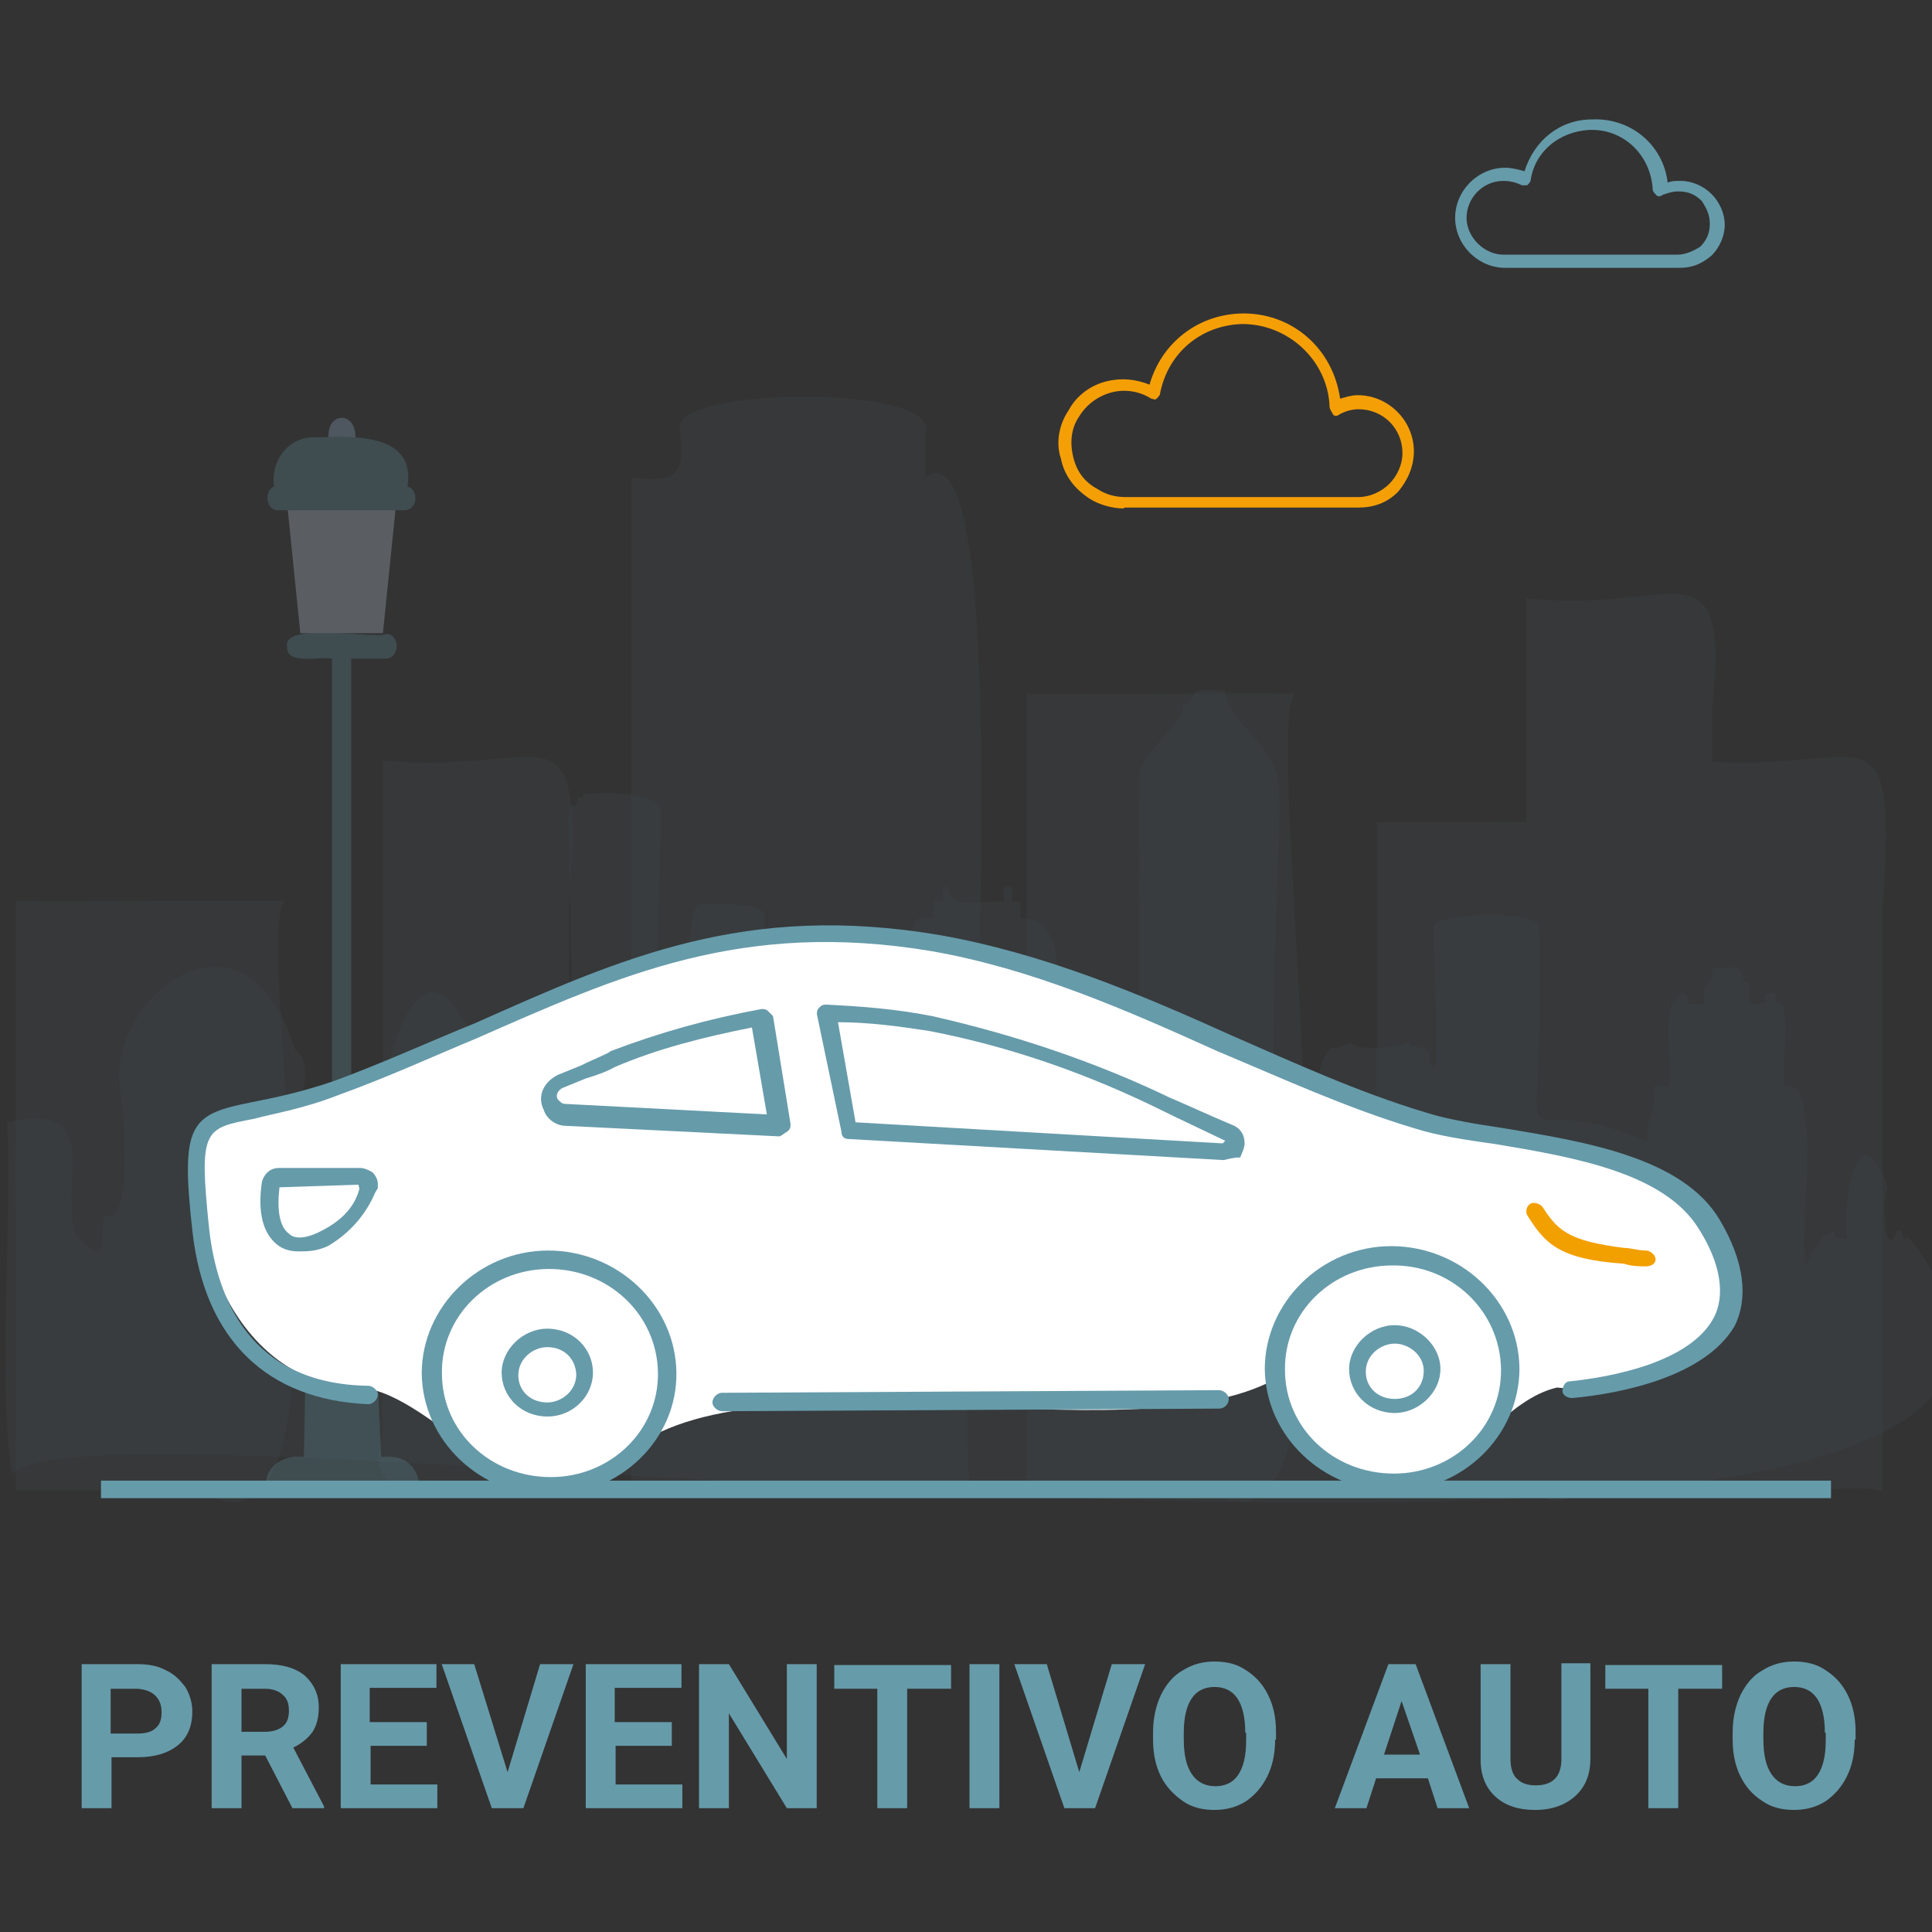 <?xml version="1.0" encoding="utf-8"?>
<!-- Generator: Adobe Illustrator 25.1.0, SVG Export Plug-In . SVG Version: 6.00 Build 0)  -->
<svg version="1.1" id="Livello_1" xmlns="http://www.w3.org/2000/svg" xmlns:xlink="http://www.w3.org/1999/xlink" x="0px" y="0px"
	 viewBox="0 0 220 220" style="enable-background:new 0 0 220 220;" xml:space="preserve">
<rect x="0" y="0" width="220" height="220" fill="#333333" stroke="none"/>
<style type="text/css">
	.st0{opacity:5.000000e-02;fill:#669BAA;}
	.st1{opacity:5.000000e-02;}
	.st2{fill:#669BAA;}
	.st3{opacity:0.24;}
	.st4{fill:#D6E6F7;}
	.st5{fill:#A1C5EA;}
	.st6{fill:#FFFFFF;}
	.st7{fill:#F29F00;}
	.st8{fill:none;stroke:#669BAA;stroke-width:2;stroke-miterlimit:10;}
	.st9{fill:#F59F07;}
</style>
<path class="st0" d="M217.9,141.6c-0.4-0.6-0.3-0.7-1-0.6c-0.4,0.2-0.1-1.3-0.9-0.8c-1.5,3.7-1.7-4.3-1-4.9
	c-3.3-9.2-5.2,0.7-4.7,5.7c-0.9,0-1.5,0.2-1.4-0.8c-1.3,0.3-2.4,1.9-3.2,3.8c-1-3.3,2-21.2-2.4-20.4c-0.6-0.7,0.9-10-0.9-9.4
	c-0.5-0.4,0.3-1.5-1-1.1c-0.8-0.2,0.1,1.4-0.8,1.1c-2.8,0.8-0.1-2.7-2.2-2.4c0.4-2.4-1.9-1.5-3.4-1.6c0.3,1.8-1.5,1.9-0.9,4
	c-0.1,0.2-1.5,0-1.8,0.1c0.2-1.1-1.3-2-1.3-0.4c-1.8-0.4-0.6,8.6-0.9,9.7c-0.5,0.3-2.1-0.5-1.8,0.7c0.4,2.4-1.1,3.3-0.7,5.7
	c-17.4-7.6-11.4,8.1-12.3-24.7c-1.3-1.6-10.2-1.4-11.9-0.1c-0.6-0.7,1,21.8-0.6,15.3c-0.1-1.9-2-0.8-2.4-1.8c-0.5,0.4-6,1.2-6.5,0
	c-0.7,0.2-1.1,0.7-2.3,0.6c-3.5,3.3,0.3,12.6-3.4,13.7c-6,3.4-1.4-41.6-2.8-44.7c-1-4.1-5.7-6.3-5.9-9.6c-5.4-0.6-2.5,0.8-4.8,1.6
	c-0.1,2.9-5.5,5.3-5,9.2c-0.1,2.7,0.2,38.9-0.1,40.3c0,0-8.8,0-8.8,0c-0.1-1.6-0.4-1.9-2-1.7c0.1-1.4-0.1-9.2,0-10.4
	c2.2-4.3,2.6-13.4-2.3-13.1c-0.9-0.2,0.5-2.4-1.2-1.9c-0.3-0.3,0.4-2.1-0.6-1.7c-0.8-0.3-0.2,1.4-0.4,1.7c-2.3-0.3-6,1.1-6.4-1.7
	c-1-0.4-0.3,1.5-0.6,1.7c-1.8-0.7-0.5,1.5-1.2,1.9c-3-0.7-1,1.9-3.7,1.5c-0.2,7.6,2.2,19.9,1.3,27.9c-1.8-0.1-10.9,0.5-12.3-0.3
	c-1.4-0.3-3.7,0.3-4.3,2.4c0,0,0-31.8,0-31.8c-0.2-1.7-5.3-1.3-7.2-1.3c-2.7-1-0.8,21.3-1.3,22.7c-1,1.4-0.5-3.1-2.3-0.6
	c-2.9,5.8-0.5-33.9-1.2-33.3c-0.9-1.6-6.2-1.6-8.7-1.4c0.2,0.6-0.3,0.4-0.6,0.4c-0.2,0.7,0,1.1-0.9,0.9c-0.6,0.6,1.2,34.7-0.6,34.1
	c0-0.2-3.6,0.3-3.3-0.2c0.6-1.3-1.7-1.8-1.6-0.6c0.4,1.2-0.9,0.7-1.5,0.8c-4.4,4.1,0.7-4.3-4.3-8.1c-7-15.1-12.1,10.3-10.4,17.9
	c-1.6-1.6-2.5-4.5-5.3-3.8c-8.8,1.2-0.3-9.6-4.3-12.3c-5.8-18.4-21.1-5.9-20,4c0.3,1.3,1.8,16.9-1.8,14.8c-0.4,2.8,0.7,6.5-3.2,2.3
	c-1.9-5.8,3.5-15.4-7.8-12.8c0.6,9.9-1.1,31.4,0.6,40.1C10.8,156.2,259.5,196,217.9,141.6z"/>
<g class="st1">
	<path class="st2" d="M193.2,86.6c0,25.5,0,51.2,0,76.6c-3.7,11.7,14.9,4.8,21.2,6.6c0-5.4,0-12.2,0-17.5c0-16.3,0-33.1,0-49.4
		C216,79,212.5,88.3,193.2,86.6z"/>
	<path class="st2" d="M173.8,68.1c0,22.1,0,44.7,0,66.8c0,8.6,0,18.3,0,26.8c-2.8,11.8,7.5,7.2,14.6,8c10.6,2.8,5.5-9,6.6-15.6
		c0-13.2,0-27.1,0-40.3c0-10.9,0-22.6,0-33.5C197,60.9,190.1,70.1,173.8,68.1z"/>
	<path class="st2" d="M156.8,93.6v76.2c0,0,17.7,0,17.7,0c17,11.6,4.3-73.4,8-76.2C177.3,93.5,162.2,93.7,156.8,93.6z"/>
	<path class="st2" d="M1.8,102.6v67.1h21.1c19.5,12.2,5.6-62.9,9.5-67.1C26.3,102.5,8.2,102.7,1.8,102.6z"/>
	<path class="st2" d="M116.9,79v90.7c0,0,21.1,0,21.1,0c20.3,13.8,5.1-87.4,9.5-90.7C141.4,78.9,123.4,79.1,116.9,79z"/>
	<path class="st2" d="M43.6,86.6c0,25.5,0,51.2,0,76.6c-3.7,11.7,14.9,4.8,21.2,6.6c0-5.4,0-12.2,0-17.5c0-16.3,0-33.1,0-49.4
		C66.4,79,62.9,88.3,43.6,86.6z"/>
	<path class="st2" d="M105.4,49.3c1.9-5.6-29.2-5.3-28-0.4c0.6,5.3-0.3,6-5.5,5.5c0,0,0,115.3,0,115.3c8.3-0.3,31,0.2,38.9,0
		c-3.2-1.4,7.1-124.7-5.5-115.3C105.4,54.4,105.4,49.3,105.4,49.3z"/>
</g>
<g class="st3">
	<path class="st2" d="M44.5,165.9h-1.1l-0.9-20c0-0.3-0.2-0.6-0.4-0.8c1.3,0,0.4-6.3,0.6-6.9c0-1.2-2-0.7-2.7-0.8V75h3.9
		c1.7,0,1.7-2.9,0-2.8c-1.2,0.6-11.9-1.5-11.2,1.5c-0.1,2.1,4,1,5.1,1.3v62.4c-0.7,0.1-2.8-0.4-2.7,0.8c0.2,0.5-0.4,6.7,0.4,6.8
		c-0.3,0.2-0.5,0.5-0.5,0.9l-0.4,20c-2.2-0.3-4.5,1-4.3,3.4h17.4C47.8,167.5,46.4,165.9,44.5,165.9z"/>
	<polygon class="st4" points="34.2,72.1 43.6,72.1 45.1,57.4 32.7,57.4 	"/>
	<path class="st5" d="M37.5,50.5h2.9C41.1,46.6,36.7,46.6,37.5,50.5z"/>
	<path class="st2" d="M46.4,55.4c1-6.3-6.6-5.7-10.7-5.6c-3,0-4.9,2.8-4.5,5.6c-1.2,0.5-0.9,2.8,0.5,2.7c0,0,14.3,0,14.3,0
		C47.5,58.2,47.8,55.8,46.4,55.4z"/>
</g>
<g>
	<path class="st6" d="M41.8,158.1c-14.7,0.2-21.4-17.1-18.7-29.8c19.8-4.7,41.9-18.4,62.1-21.5c20.4-2.3,46.2,8.1,64.5,16.1
		c13.8,7.1,38.4,4.2,46.7,18.7c2,11.6-8.6,17.6-19.1,16.4c-5.6,1.3-9.6,8-14.7,10.2c-7.7,0.9-17.2-2.2-17.3-11.2
		c-17.1,9.4-60.6-4.4-74.8,9.2C60.3,175.7,50.8,159.8,41.8,158.1z"/>
	<g id="Group_842_110_" transform="translate(-11.277 -169)">
		<g id="Group_1_116_" transform="translate(12 178)">
			<g id="Group_782_119_" transform="translate(0 0)">
				<g id="Path_984_121_">
					<path class="st2" d="M178.3,150.2c-0.5,0-1.1-0.3-1.1-0.8c0-0.5,0.3-1.1,0.8-1.1c4.9-0.5,13.7-2.2,16.4-7.2
						c1.4-2.6,0.8-6.3-1.7-10.2c-3.9-6.3-14-8.1-23-9.6c-3.6-0.5-6.8-1-9.3-1.8c-7.7-2.3-15.1-5.7-22.5-8.8
						c-10.4-4.7-21.1-9.4-32.6-11.4c-21.6-3.6-35.5,2.8-51.9,10c-4.6,1.9-9.8,4.3-15.6,6.4c-4.1,1.6-7.4,2.1-9.6,2.7
						c-5.7,1.1-6.3,1.1-5.1,12.6c0.9,7.9,4.7,17.6,18.1,17.8c0.5,0,1.1,0.5,1.1,1s-0.5,1.1-1.1,1.1c-11.5-0.5-18.6-7.3-20-19.6
						c-1.4-12.4-0.3-13.4,6.8-14.8c2.5-0.5,5.5-1.1,9.3-2.4c5.7-2.1,10.9-4.5,16.1-6.6c16.6-7.4,30.8-13.8,53-10
						c11.8,2.1,22.7,6.7,33.1,11.4c7.1,3.1,14.5,6.5,22.2,8.8c2.5,0.8,5.7,1.3,9,1.8c9,1.5,20.2,3.3,24.4,10.4
						c2.8,4.7,3.3,8.9,1.7,12.1C193.4,147.8,183.8,149.7,178.3,150.2C178.6,150.2,178.3,150.2,178.3,150.2z"/>
				</g>
				<g id="Line_170_121_">
					<path class="st2" d="M138.1,151.4l-56.6,0.3c-0.5,0-1.1-0.5-1.1-1s0.5-1.1,1.1-1.1l56.6-0.3c0.5,0,1.1,0.5,1.1,1
						C139.2,150.9,138.7,151.4,138.1,151.4z"/>
				</g>
				<g id="Path_985_121_">
					<path class="st7" d="M186.7,135.2c-0.8,0-1.6,0-2.5-0.3c-7.4-0.5-9-2.3-11-5.5c-0.3-0.5,0-1.1,0.3-1.3c0.5-0.3,1.1,0,1.4,0.3
						c1.7,2.6,2.8,3.9,9.3,4.7c0.8,0,1.6,0.3,2.5,0.3c0.5,0,1.1,0.5,1.1,1C187.8,134.9,187.3,135.2,186.7,135.2z"/>
				</g>
				<g id="Ellipse_43_121_">
					<path class="st2" d="M61.9,161.3c-7.9,0-14.5-6.2-14.6-13.9c0-7.6,6.5-14,14.4-14s14.5,6.2,14.6,13.9S69.8,161.2,61.9,161.3z
						 M61.8,135.5c-6.8,0-12.3,5.3-12.2,11.9c0,6.6,5.5,11.8,12.4,11.8c6.8,0,12.3-5.3,12.2-11.9S68.6,135.5,61.8,135.5z"/>
				</g>
				<g id="Ellipse_44_121_">
					<path class="st2" d="M157.9,160.8c-7.9,0-14.5-6.2-14.6-13.9c0-7.6,6.5-14,14.4-14s14.5,6.2,14.6,13.9
						C172.3,154.5,165.8,160.8,157.9,160.8z M157.8,135.1c-6.8,0-12.3,5.3-12.2,11.9c0,6.6,5.5,11.8,12.4,11.8
						c6.8,0,12.3-5.3,12.2-11.9C170.1,140.3,164.6,135,157.8,135.1z"/>
				</g>
				<g id="Path_986_121_">
					<path class="st2" d="M33.3,133.5c-1.1,0-1.9-0.3-2.5-0.8c-1.6-1.3-2.2-3.7-1.7-7.1c0.3-1.1,1.1-1.6,1.9-1.6l9.3,0l0,0
						c0.5,0,1.1,0.3,1.4,0.5c0.3,0.3,0.6,0.8,0.6,1.3l0,0.5l-0.3,0.5c-1.1,2.6-3,4.7-5.4,6.1l0,0C35.3,133.5,34.2,133.5,33.3,133.5z
						 M36.1,131.9L36.1,131.9L36.1,131.9z M40.1,125.9l-9,0.3c-0.3,2.6,0,4.5,1.1,5.3c0.8,0.8,2.5,0.3,3.6-0.3
						c2.2-1.1,3.8-2.6,4.4-4.8L40.1,125.9z"/>
				</g>
				<g id="Path_987_121_">
					<path class="st2" d="M138.6,123.1l-42.7-2.4c-0.5,0-0.8-0.3-0.8-0.8l-2.8-13.4c0-0.3,0-0.5,0.3-0.8c0.3-0.3,0.5-0.3,0.8-0.3
						c4.1,0.2,7.9,0.5,12,1.3c9.3,2.1,18.6,5.2,27.1,9.3c1.9,0.8,4.7,2.1,7.1,3.1c0.8,0.3,1.4,1,1.4,2.1c0,0.5-0.3,1.1-0.5,1.6
						C139.7,122.8,139.1,123,138.6,123.1z M96.7,118.8l41.8,2.4l0.3-0.3c-2.7-1.3-5.5-2.6-7.1-3.4c-8.5-4.2-17.3-7.3-26.6-9.1
						c-3.3-0.5-6.8-1-10.4-1L96.7,118.8z"/>
				</g>
				<g id="Path_988_121_">
					<path class="st2" d="M88,120.4L88,120.4l-24.3-1.2c-1.1,0-2.2-0.8-2.5-1.8c-0.8-1.6,0-3.2,1.6-4l2.7-1.1c1.6-0.8,3-1.3,3.3-1.6
						c5.5-2.1,11.2-3.7,17.2-4.8c0.3,0,0.5,0,0.8,0.3c0.3,0.3,0.3,0.3,0.5,0.5l2,12.3c0,0.3,0,0.5-0.3,0.8
						C88.5,120.1,88.2,120.4,88,120.4z M84.9,108c-5.5,1.1-10.7,2.4-15.6,4.5c-0.5,0.3-1.6,0.8-3.3,1.3l-2.7,1.1
						c-0.5,0.3-0.8,0.8-0.5,1.3c0.3,0.3,0.5,0.5,0.8,0.5l23,1.2L84.9,108z"/>
				</g>
				<g id="Path_989_121_">
					<path class="st2" d="M61.6,152.3c-3,0-5.2-2.3-5.2-5c0-2.6,2.4-5,5.2-5c3,0,5.2,2.3,5.2,5C66.8,149.9,64.6,152.3,61.6,152.3z
						 M61.6,144.4c-1.6,0-3.3,1.3-3.3,3.2c0,1.8,1.4,3.1,3.3,3.1c1.6,0,3.3-1.3,3.3-3.2C64.8,145.7,63.5,144.4,61.6,144.4z"/>
				</g>
				<g id="Path_990_121_">
					<path class="st2" d="M158.1,151.9c-3,0-5.2-2.3-5.2-5c0-2.6,2.4-5,5.2-5c2.7,0,5.2,2.3,5.2,5S160.8,151.9,158.1,151.9z
						 M158.1,144c-1.6,0-3.3,1.3-3.3,3.2c0,1.8,1.4,3.1,3.3,3.1c1.9,0,3.3-1.3,3.3-3.2C161.4,145.3,159.7,144,158.1,144z"/>
				</g>
			</g>
		</g>
	</g>
</g>
<g>
	<path class="st2" d="M12.7,200.1v5.8H9.3v-16.4h6.4c1.2,0,2.3,0.2,3.2,0.7c0.9,0.4,1.6,1.1,2.2,1.9c0.5,0.8,0.8,1.8,0.8,2.8
		c0,1.6-0.5,2.9-1.6,3.8c-1.1,0.9-2.6,1.4-4.6,1.4H12.7z M12.7,197.4h3c0.9,0,1.6-0.2,2-0.6c0.5-0.4,0.7-1,0.7-1.8
		c0-0.8-0.2-1.4-0.7-1.9c-0.5-0.5-1.1-0.7-2-0.8h-3.1V197.4z"/>
	<path class="st2" d="M30.2,199.9h-2.7v6h-3.4v-16.4h6.1c1.9,0,3.4,0.4,4.5,1.3c1,0.9,1.6,2.1,1.6,3.6c0,1.1-0.2,2-0.7,2.8
		c-0.5,0.7-1.2,1.3-2.2,1.8l3.5,6.7v0.2h-3.6L30.2,199.9z M27.5,197.2h2.7c0.8,0,1.5-0.2,2-0.6c0.5-0.4,0.7-1,0.7-1.8
		c0-0.8-0.2-1.4-0.7-1.8c-0.4-0.4-1.1-0.7-2-0.7h-2.7V197.2z"/>
	<path class="st2" d="M48.7,198.8h-6.5v4.4h7.6v2.7h-11v-16.4h10.9v2.7h-7.6v3.9h6.5V198.8z"/>
	<path class="st2" d="M57.8,201.8l3.7-12.3h3.8l-5.7,16.4H56l-5.7-16.4h3.7L57.8,201.8z"/>
	<path class="st2" d="M76.6,198.8h-6.5v4.4h7.6v2.7h-11v-16.4h10.9v2.7h-7.6v3.9h6.5V198.8z"/>
	<path class="st2" d="M93,205.9h-3.4l-6.6-10.8v10.8h-3.4v-16.4h3.4l6.6,10.8v-10.8H93V205.9z"/>
	<path class="st2" d="M108.3,192.3h-5v13.6h-3.4v-13.6H95v-2.7h13.3V192.3z"/>
	<path class="st2" d="M113.8,205.9h-3.4v-16.4h3.4V205.9z"/>
	<path class="st2" d="M122.9,201.8l3.7-12.3h3.8l-5.7,16.4h-3.5l-5.7-16.4h3.7L122.9,201.8z"/>
	<path class="st2" d="M145.2,198.1c0,1.6-0.3,3-0.9,4.2c-0.6,1.2-1.4,2.1-2.4,2.8c-1.1,0.7-2.3,1-3.6,1c-1.4,0-2.6-0.3-3.6-1
		s-1.9-1.6-2.5-2.8c-0.6-1.2-0.9-2.6-0.9-4.2v-0.8c0-1.6,0.3-3,0.9-4.3c0.6-1.2,1.4-2.2,2.5-2.8c1.1-0.7,2.3-1,3.6-1
		c1.4,0,2.6,0.3,3.6,1c1.1,0.7,1.9,1.6,2.5,2.8c0.6,1.2,0.9,2.6,0.9,4.2V198.1z M141.8,197.3c0-1.7-0.3-3-0.9-3.9
		c-0.6-0.9-1.5-1.3-2.6-1.3c-1.1,0-2,0.4-2.6,1.3s-0.9,2.2-0.9,3.9v0.8c0,1.7,0.3,3,0.9,3.9c0.6,0.9,1.5,1.4,2.7,1.4
		c1.1,0,2-0.4,2.6-1.3c0.6-0.9,0.9-2.2,0.9-3.9V197.3z"/>
	<path class="st2" d="M162.6,202.5h-5.9l-1.1,3.4H152l6.1-16.4h3.1l6.1,16.4h-3.6L162.6,202.5z M157.6,199.8h4.1l-2.1-6.1
		L157.6,199.8z"/>
	<path class="st2" d="M181.1,189.5v10.8c0,1.8-0.6,3.2-1.7,4.2c-1.1,1-2.6,1.6-4.6,1.6c-1.9,0-3.4-0.5-4.5-1.5s-1.7-2.4-1.7-4.2
		v-10.9h3.4v10.8c0,1.1,0.3,1.9,0.8,2.3c0.5,0.5,1.2,0.7,2.1,0.7c1.9,0,2.9-1,2.9-3v-10.9H181.1z"/>
	<path class="st2" d="M196.1,192.3h-5v13.6h-3.4v-13.6h-4.9v-2.7h13.3V192.3z"/>
	<path class="st2" d="M211.2,198.1c0,1.6-0.3,3-0.9,4.2c-0.6,1.2-1.4,2.1-2.4,2.8c-1.1,0.7-2.3,1-3.6,1c-1.4,0-2.6-0.3-3.6-1
		c-1.1-0.7-1.9-1.6-2.5-2.8c-0.6-1.2-0.9-2.6-0.9-4.2v-0.8c0-1.6,0.3-3,0.9-4.3c0.6-1.2,1.4-2.2,2.5-2.8c1.1-0.7,2.3-1,3.6-1
		c1.4,0,2.6,0.3,3.6,1c1.1,0.7,1.9,1.6,2.5,2.8c0.6,1.2,0.9,2.6,0.9,4.2V198.1z M207.8,197.3c0-1.7-0.3-3-0.9-3.9
		c-0.6-0.9-1.5-1.3-2.6-1.3c-1.1,0-2,0.4-2.6,1.3c-0.6,0.9-0.9,2.2-0.9,3.9v0.8c0,1.7,0.3,3,0.9,3.9c0.6,0.9,1.5,1.4,2.7,1.4
		c1.1,0,2-0.4,2.6-1.3c0.6-0.9,0.9-2.2,0.9-3.9V197.3z"/>
</g>
<line class="st8" x1="11.5" y1="169.6" x2="208.5" y2="169.6"/>
<g id="Path_991_10_">
	<path class="st2" d="M191.2,30.5C191,30.5,191,30.5,191.2,30.5h-19.8c-3.1,0-5.7-2.6-5.7-5.7s2.6-5.7,5.7-5.7
		c0.7,0,1.5,0.2,2.2,0.4c1.1-3.5,4-5.9,7.7-5.9c4.4-0.2,8.1,2.9,8.6,7.2c0.4-0.2,0.9-0.2,1.3-0.2c0,0,0,0,0.2,0l0,0l0,0
		c1.3,0,2.6,0.6,3.5,1.5s1.5,2.2,1.5,3.5s-0.6,2.6-1.5,3.5C193.6,30.2,192.5,30.5,191.2,30.5z M171.2,20.6c-2.4,0-4.2,2-4.2,4.2
		s2,4.2,4.2,4.2H191c0.9,0,1.8-0.4,2.6-0.9c0.7-0.7,1.1-1.5,1.1-2.6c0-1.1-0.4-1.8-0.9-2.6c-0.7-0.7-1.5-1.1-2.6-1.1H191l0,0
		c-0.6,0-1.1,0.2-1.7,0.4c-0.2,0.2-0.6,0.2-0.7,0c-0.2-0.2-0.4-0.4-0.4-0.6c-0.2-3.9-3.3-7-7.3-6.8c-3.3,0.2-6.1,2.4-6.6,5.7
		c0,0.2-0.2,0.4-0.4,0.6c-0.2,0-0.4,0-0.6,0C172.7,20.8,172,20.6,171.2,20.6z"/>
</g>
<g id="Path_992_24_">
	<path class="st9" d="M128,57.9c-1.3,0-2.8-0.4-3.9-1.1c-1.7-1.1-2.9-2.6-3.3-4.6c-0.6-1.8-0.2-3.9,0.9-5.5c0.9-1.7,2.6-2.9,4.4-3.3
		c1.7-0.4,3.3-0.2,4.8,0.4c1.3-4.6,5.3-7.9,10.3-8.1c5.9-0.2,10.6,4,11.4,9.7c0.7-0.2,1.3-0.4,2-0.4l0,0l0,0c3.5,0,6.4,2.9,6.4,6.4
		c0,1.7-0.7,3.3-1.8,4.6c-1.3,1.3-2.8,1.8-4.6,1.8H128L128,57.9z M128,44.5c-2,0-4,1.1-5.1,2.9c-0.9,1.3-1.1,2.9-0.7,4.6
		c0.4,1.7,1.3,2.9,2.8,3.7c0.9,0.6,2,0.9,3.1,0.9l0,0h26.6c1.3,0,2.6-0.6,3.5-1.5c0.9-0.9,1.5-2.2,1.5-3.5c0-2.8-2.2-5-5-5l0,0
		c-0.7,0-1.5,0.2-2.2,0.6c-0.2,0.2-0.6,0.2-0.7,0c-0.2-0.4-0.4-0.6-0.4-0.9c-0.2-5.3-4.8-9.5-10.1-9.4c-4.6,0.2-8.3,3.3-9.2,7.9
		c0,0.2-0.2,0.4-0.4,0.6c-0.2,0.2-0.4,0-0.6,0C130,44.7,128.9,44.5,128,44.5z"/>
</g>
</svg>
